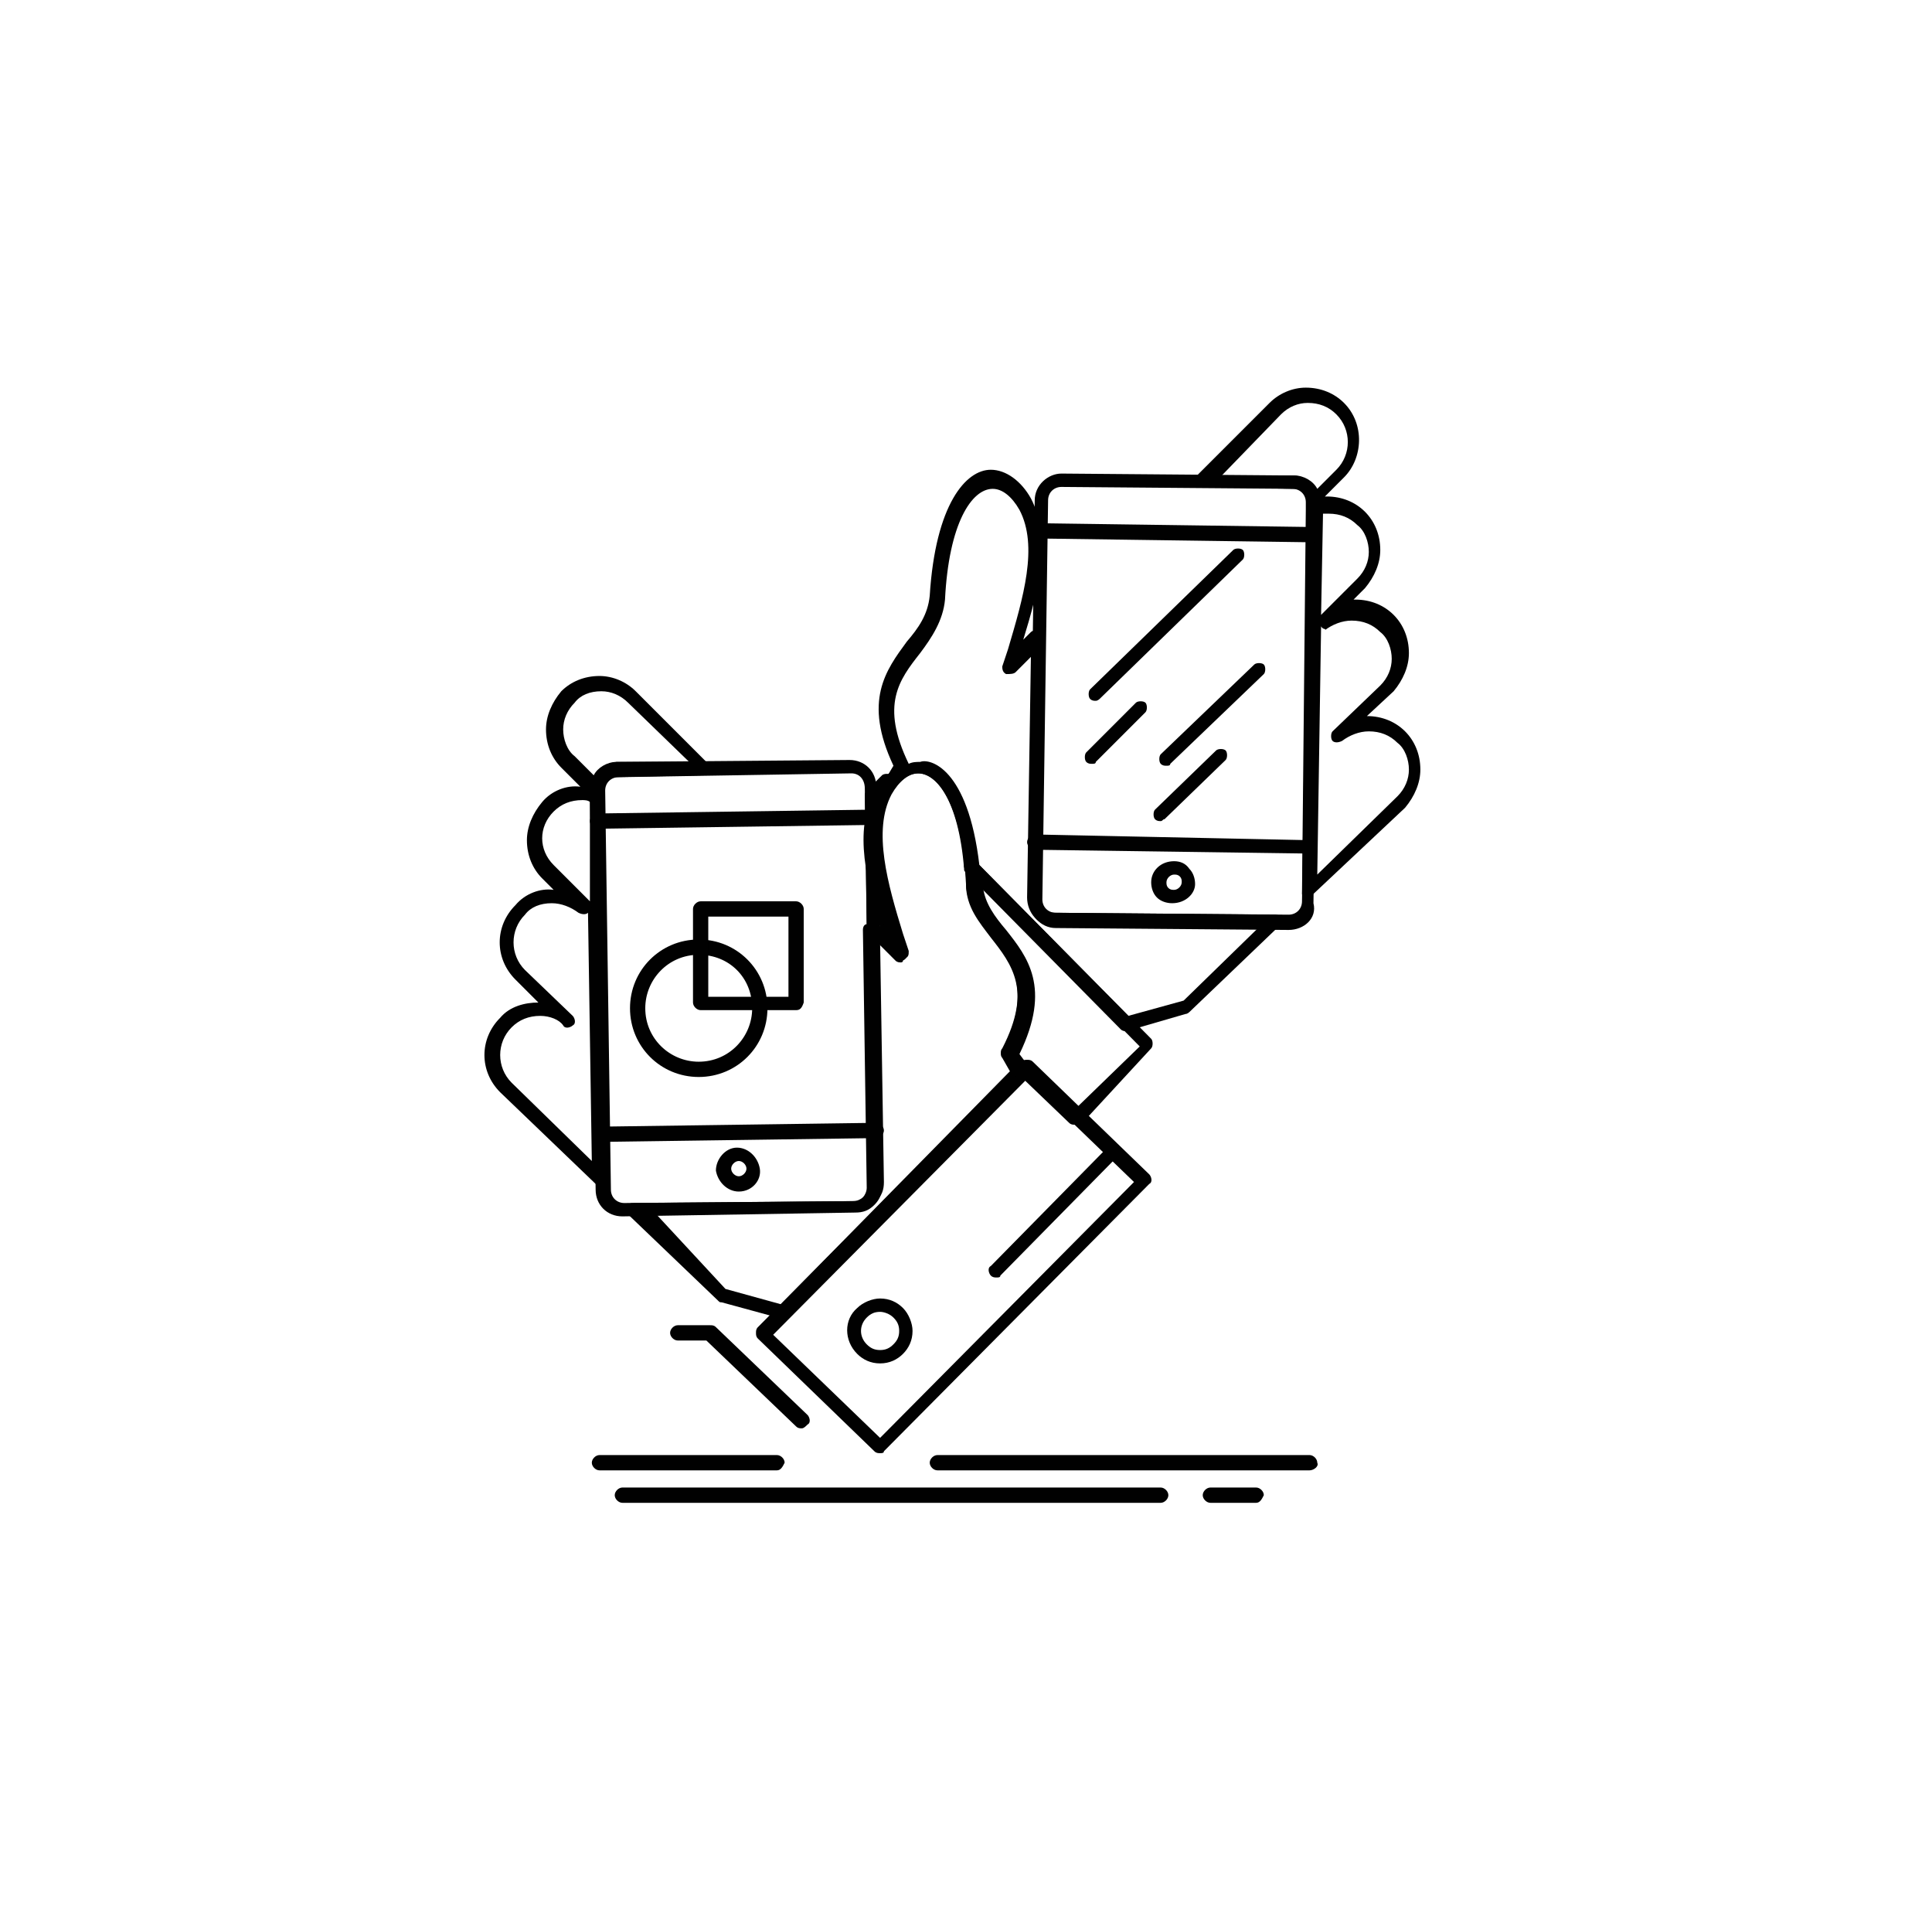 <svg width="250" height="248" viewBox="0 0 250 248" fill="none" xmlns="http://www.w3.org/2000/svg">
<path d="M101.532 170.702C101.285 170.702 101.285 170.702 101.532 170.702L93.379 168.479C93.132 168.479 93.132 168.479 92.885 168.232L81.275 157.115C81.028 156.868 81.028 156.374 81.028 156.127C81.275 155.88 81.522 155.633 81.769 155.633L110.425 155.386C110.919 155.386 111.413 155.139 111.66 154.892C111.907 154.645 112.154 154.151 112.154 153.656L111.66 120.307C111.66 119.813 111.907 119.566 112.154 119.566C112.401 119.319 112.895 119.566 113.142 119.813L114.13 120.801C112.154 114.131 110.425 107.461 113.142 102.52C114.378 100.05 116.354 98.815 118.33 98.815C121.789 98.815 125.741 103.014 126.235 115.119C126.482 117.342 127.717 119.071 129.2 121.048C131.917 124.506 135.128 128.459 130.929 137.105L132.164 139.081C132.411 139.328 132.411 139.822 132.164 140.317L131.917 139.822L102.026 170.208C102.026 170.455 101.779 170.702 101.532 170.702ZM93.874 166.749L101.038 168.726L130.682 138.587L129.694 136.858C129.447 136.611 129.447 136.117 129.694 135.87C133.646 128.212 130.929 124.753 128.211 121.295C126.729 119.319 125 117.342 125 114.378C124.506 104.496 121.542 100.05 118.824 100.05C117.589 100.05 116.354 101.038 115.366 102.767C112.895 107.461 114.872 114.378 116.848 120.801C117.095 121.542 117.342 122.283 117.589 123.024C117.589 123.518 117.589 123.765 117.095 124.012C116.848 124.259 116.354 124.259 115.86 123.765L113.883 121.789L114.378 152.915C114.378 153.903 114.13 154.645 113.389 155.386C112.648 156.127 111.907 156.374 110.919 156.374L84.486 156.621L93.874 166.749ZM77.816 153.409C77.569 153.409 77.322 153.409 77.075 153.162L64.723 141.305C62.006 138.587 62.006 134.388 64.723 131.67C65.959 130.188 67.935 129.694 69.664 129.694L66.7 126.73C63.982 124.012 63.982 119.813 66.7 117.095C67.935 115.613 69.911 114.872 71.64 115.119L70.158 113.637C68.923 112.402 68.182 110.672 68.182 108.696C68.182 106.967 68.923 105.238 70.158 103.755C71.393 102.273 73.37 101.532 75.099 101.779L72.629 99.309C71.393 98.073 70.652 96.344 70.652 94.368C70.652 92.639 71.393 90.909 72.629 89.427C73.864 88.192 75.593 87.451 77.569 87.451C79.298 87.451 81.028 88.192 82.263 89.427L91.65 98.815C91.897 99.062 91.897 99.556 91.897 99.803C91.65 100.05 91.403 100.297 91.156 100.297L79.299 100.544C78.31 100.544 77.569 101.285 77.569 102.273C77.569 102.52 77.569 102.52 77.569 102.767C77.569 102.767 77.569 103.014 77.569 103.261L78.063 152.915C78.063 153.409 77.816 153.656 77.569 153.656C78.063 153.409 78.063 153.409 77.816 153.409ZM69.911 131.423C68.429 131.423 67.194 131.917 66.206 132.905C64.229 134.882 64.229 138.093 66.206 140.07L76.581 150.198L76.087 118.083C75.84 118.33 75.346 118.33 74.852 118.083C73.864 117.342 72.629 116.848 71.393 116.848C69.911 116.848 68.676 117.342 67.935 118.33C65.959 120.307 65.959 123.518 67.935 125.494L74.111 131.423C74.358 131.67 74.605 132.411 74.111 132.658C73.864 132.905 73.123 133.153 72.876 132.658C72.382 131.917 71.146 131.423 69.911 131.423ZM75.346 103.508C73.864 103.508 72.629 104.002 71.64 104.99C70.652 105.979 70.158 107.214 70.158 108.449C70.158 109.684 70.652 110.919 71.64 111.907L76.334 116.601V103.755C76.087 103.508 75.593 103.508 75.346 103.508ZM77.816 89.427C76.334 89.427 75.099 89.921 74.358 90.909C73.37 91.898 72.876 93.133 72.876 94.368C72.876 95.603 73.37 97.085 74.358 97.826L76.828 100.297C77.322 99.309 78.557 98.567 79.793 98.567H89.18L81.275 90.909C80.287 89.921 79.051 89.427 77.816 89.427Z" fill="#010101"/>
<path d="M113.883 187.994C113.636 187.994 113.389 187.994 113.142 187.747L98.073 173.172C97.826 172.925 97.826 172.678 97.826 172.431C97.826 172.184 97.826 171.937 98.073 171.69L132.164 137.352C132.411 137.105 132.658 137.105 132.905 137.105C133.152 137.105 133.399 137.105 133.646 137.352L148.715 151.927C148.963 152.174 149.21 152.915 148.715 153.162L114.378 187.747C114.378 187.994 114.131 187.994 113.883 187.994ZM100.049 172.678L113.883 186.018L146.739 152.915L132.905 139.575L100.049 172.678Z" fill="#010101"/>
<path d="M113.883 176.383C112.648 176.383 111.66 175.889 110.919 175.148C109.19 173.419 109.19 170.702 110.919 169.219C111.66 168.478 112.895 167.984 113.883 167.984C115.119 167.984 116.107 168.478 116.848 169.219C117.589 169.96 118.083 171.196 118.083 172.184C118.083 173.419 117.589 174.407 116.848 175.148C116.107 175.889 115.119 176.383 113.883 176.383ZM113.883 169.713C113.142 169.713 112.648 169.96 112.154 170.454C111.166 171.443 111.166 172.925 112.154 173.913C112.648 174.407 113.142 174.654 113.883 174.654C114.625 174.654 115.119 174.407 115.613 173.913C116.107 173.419 116.354 172.925 116.354 172.184C116.354 171.443 116.107 170.949 115.613 170.454C115.119 169.96 114.378 169.713 113.883 169.713Z" fill="#010101"/>
<path d="M103.755 184.783C103.508 184.783 103.261 184.783 103.014 184.536L91.403 173.419H87.698C87.204 173.419 86.71 172.925 86.71 172.431C86.71 171.937 87.204 171.443 87.698 171.443H91.897C92.144 171.443 92.391 171.443 92.639 171.69L104.496 183.054C104.743 183.301 104.99 184.042 104.496 184.289C104.249 184.536 104.002 184.783 103.755 184.783Z" fill="#010101"/>
<path d="M80.534 157.362C78.557 157.362 77.075 155.88 77.075 153.903L76.334 102.273C76.334 100.297 77.816 98.814 79.793 98.567L109.931 98.32C111.907 98.32 113.389 99.802 113.389 101.779L114.13 153.409C114.13 154.397 113.883 155.138 113.142 155.88C112.401 156.621 111.66 156.868 110.672 156.868L80.534 157.362ZM110.178 100.05L80.04 100.544C79.051 100.544 78.31 101.285 78.31 102.273L79.051 153.903C79.051 154.891 79.793 155.633 80.781 155.633L110.919 155.385C111.413 155.385 111.907 155.138 112.154 154.891C112.401 154.644 112.648 154.15 112.648 153.656L111.907 102.026C111.907 100.791 111.166 100.05 110.178 100.05Z" fill="#010101"/>
<path d="M77.816 147.727C77.322 147.727 76.828 147.233 76.828 146.739C76.828 146.245 77.322 145.751 77.816 145.751L113.389 145.257C113.883 145.257 114.378 145.751 114.378 146.245C114.378 146.739 113.883 147.233 113.389 147.233L77.816 147.727Z" fill="#010101"/>
<path d="M95.603 154.15C94.121 154.15 92.885 152.915 92.638 151.433C92.638 149.951 93.874 148.469 95.356 148.469C96.838 148.469 98.073 149.704 98.32 151.186C98.567 152.668 97.332 154.15 95.603 154.15ZM95.603 150.198C95.109 150.198 94.615 150.692 94.615 151.186C94.615 151.68 95.109 152.174 95.603 152.174C96.097 152.174 96.591 151.68 96.591 151.186C96.591 150.692 96.097 150.198 95.603 150.198Z" fill="#010101"/>
<path d="M77.322 107.214C76.828 107.214 76.334 106.72 76.334 106.226C76.334 105.732 76.828 105.238 77.322 105.238L112.895 104.743C113.389 104.743 113.883 105.238 113.883 105.732C113.883 106.226 113.389 106.72 112.895 106.72L77.322 107.214Z" fill="#010101"/>
<path d="M128.953 165.267C128.706 165.267 128.459 165.267 128.212 165.02C127.964 164.773 127.717 164.032 128.212 163.785L143.281 148.469C143.528 148.222 144.269 147.975 144.516 148.469C144.763 148.716 145.01 149.457 144.516 149.704L129.447 165.02C129.447 165.267 129.2 165.267 128.953 165.267Z" fill="#010101"/>
<path d="M145.751 133.399C145.504 133.399 145.257 133.399 145.01 133.152L125 112.895C124.753 112.648 124.753 112.648 124.753 112.401C124.012 103.261 121.047 100.05 118.824 100.05C117.836 100.05 117.095 100.544 116.354 101.285C116.107 101.532 115.366 101.779 115.119 101.532C114.625 101.285 114.625 100.791 114.872 100.297L115.613 99.061C111.66 90.662 114.625 86.71 117.342 83.004C118.824 81.275 120.059 79.546 120.306 77.075C121.047 65.218 125 60.771 128.211 60.771C130.188 60.771 132.164 62.253 133.399 64.477C136.117 69.664 134.387 76.334 132.411 82.757L133.399 81.769C133.646 81.522 134.14 81.522 134.387 81.522C134.634 81.769 134.881 82.016 134.881 82.263L134.634 116.354C134.634 117.342 135.375 118.083 136.364 118.083L165.02 118.33C165.514 118.33 165.761 118.577 165.761 118.824C166.008 119.071 165.761 119.565 165.514 119.812L153.903 130.929C153.903 130.929 153.656 131.176 153.409 131.176L145.751 133.399ZM126.729 111.907L145.998 131.423L153.162 129.447L162.796 120.059L136.364 119.812C134.387 119.812 132.905 118.083 132.905 116.107L133.399 84.98L131.423 86.957C131.176 87.204 130.682 87.204 130.188 87.204C129.694 86.957 129.694 86.463 129.694 86.216C129.941 85.475 130.188 84.733 130.435 83.992C132.411 77.322 134.387 70.652 131.917 65.959C130.929 64.229 129.694 63.241 128.458 63.241C125.741 63.241 122.777 67.688 122.283 77.569C122.036 80.287 120.553 82.51 119.071 84.486C116.354 87.945 113.883 91.156 117.589 98.814C118.083 98.567 118.577 98.567 119.071 98.567C120.306 98.073 125.247 99.308 126.729 111.907ZM169.219 116.354H168.972C168.725 116.107 168.478 115.86 168.478 115.613L168.972 65.959C168.972 65.712 168.972 65.712 168.972 65.465C168.972 65.465 168.972 65.218 168.972 64.971C168.972 63.982 168.231 63.241 167.243 63.241L155.385 62.994C154.891 62.994 154.644 62.747 154.644 62.5C154.397 62.253 154.644 61.759 154.891 61.512L164.279 52.125C165.514 50.89 167.243 50.148 168.972 50.148C170.949 50.148 172.678 50.89 173.913 52.125C176.63 54.842 176.383 59.289 173.913 61.759L171.443 64.23C171.443 64.23 171.443 64.23 171.69 64.23C173.666 64.23 175.395 64.971 176.63 66.206C177.866 67.441 178.607 69.17 178.607 71.147C178.607 72.876 177.866 74.605 176.63 76.087L175.148 77.569C175.148 77.569 175.148 77.569 175.395 77.569C177.372 77.569 179.101 78.311 180.336 79.546C181.571 80.781 182.312 82.51 182.312 84.486C182.312 86.216 181.571 87.945 180.336 89.427L176.877 92.638C178.854 92.638 180.583 93.38 181.818 94.615C183.053 95.85 183.794 97.579 183.794 99.555C183.794 101.285 183.053 103.014 181.818 104.496L169.466 116.107C169.713 116.354 169.466 116.354 169.219 116.354ZM170.949 81.028L170.455 113.142L180.83 103.014C181.818 102.026 182.312 100.791 182.312 99.555C182.312 98.32 181.818 96.838 180.83 96.097C179.842 95.109 178.607 94.615 177.124 94.615C175.889 94.615 174.654 95.109 173.666 95.85C173.172 96.097 172.678 96.097 172.431 95.85C172.184 95.603 172.184 94.862 172.431 94.615L178.607 88.686C179.595 87.698 180.089 86.463 180.089 85.228C180.089 83.992 179.595 82.51 178.607 81.769C177.619 80.781 176.383 80.287 174.901 80.287C173.666 80.287 172.431 80.781 171.443 81.522C171.69 81.275 171.196 81.522 170.949 81.028ZM171.196 66.453L170.949 79.546L175.642 74.852C176.63 73.864 177.124 72.629 177.124 71.394C177.124 70.158 176.63 68.676 175.642 67.935C174.654 66.947 173.419 66.453 171.937 66.453C171.69 66.453 171.443 66.453 171.196 66.453ZM158.103 61.512H167.49C168.725 61.512 169.96 62.253 170.455 63.241L172.925 60.771C174.901 58.795 174.901 55.583 172.925 53.607C171.937 52.619 170.702 52.125 169.219 52.125C167.984 52.125 166.749 52.619 165.761 53.607L158.103 61.512Z" fill="#010101"/>
<path d="M139.081 145.504C138.834 145.504 138.587 145.504 138.34 145.257L132.411 139.575C132.164 139.575 132.164 139.575 131.917 139.575C131.67 139.575 131.423 139.328 131.176 139.081L129.694 136.611C129.447 136.364 129.447 135.87 129.694 135.623C133.646 127.965 130.929 124.506 128.212 121.048C126.729 119.072 125 117.095 125 114.131C125 113.39 125 112.649 124.753 112.155C124.753 111.66 125 111.413 125.247 111.166C125.494 110.919 125.988 111.166 126.235 111.413L148.963 134.388C149.21 134.635 149.21 135.376 148.963 135.623L140.069 145.257C139.575 145.504 139.328 145.504 139.081 145.504ZM132.658 137.352C132.905 137.352 133.152 137.352 133.399 137.599L139.328 143.281L147.48 135.376L127.223 114.872C127.47 116.848 128.706 118.577 130.188 120.307C132.905 123.765 136.117 127.718 131.917 136.364L132.658 137.352ZM116.601 124.506C116.354 124.506 116.107 124.506 115.86 124.259L114.625 123.024L112.401 120.801C112.154 120.554 112.154 120.307 112.154 120.06L111.907 103.014C111.907 102.767 111.907 102.52 112.154 102.273L114.131 100.297C114.378 100.05 115.119 100.05 115.366 100.297L115.613 100.544C115.86 100.791 115.86 101.285 115.613 101.779C115.366 102.026 115.366 102.273 115.119 102.767C112.648 107.461 114.625 114.378 116.601 120.801C116.848 121.542 117.095 122.283 117.342 123.271C117.342 123.765 117.342 124.012 116.848 124.259C116.848 124.506 116.601 124.506 116.601 124.506ZM113.884 119.813L114.625 120.554C114.378 119.813 114.131 118.825 113.884 118.083V119.813Z" fill="#010101"/>
<path d="M166.749 120.306L136.611 120.059C134.635 120.059 133.152 118.33 133.152 116.354L133.893 64.723C133.893 62.747 135.623 61.265 137.352 61.265L167.243 61.512C169.22 61.512 170.702 63.241 170.702 65.217L169.961 116.848C170.455 118.824 168.725 120.306 166.749 120.306ZM137.352 62.994C136.364 62.994 135.623 63.735 135.623 64.723L134.882 116.354C134.882 117.342 135.623 118.083 136.611 118.083L166.749 118.33C167.737 118.33 168.478 117.589 168.478 116.601L169.22 64.97C169.22 63.982 168.478 63.241 167.49 63.241L137.352 62.994Z" fill="#010101"/>
<path d="M169.467 110.425L133.893 109.931C133.399 109.931 132.905 109.437 132.905 108.943C132.905 108.448 133.399 107.954 133.893 107.954L169.467 108.695C169.961 108.695 170.455 109.19 170.455 109.684C170.455 110.178 169.961 110.425 169.467 110.425Z" fill="#010101"/>
<path d="M151.68 116.848C150.939 116.848 150.198 116.601 149.704 116.107C149.21 115.613 148.963 114.872 148.963 114.131C148.963 112.648 150.198 111.413 151.927 111.413C152.668 111.413 153.409 111.66 153.903 112.401C154.397 112.896 154.644 113.637 154.644 114.378C154.644 115.613 153.409 116.848 151.68 116.848ZM151.927 113.143C151.433 113.143 150.939 113.637 150.939 114.131C150.939 114.378 150.939 114.625 151.186 114.872C151.433 115.119 151.68 115.119 151.927 115.119C152.421 115.119 152.915 114.625 152.915 114.131C152.915 113.884 152.915 113.637 152.668 113.39C152.421 113.143 152.174 113.143 151.927 113.143Z" fill="#010101"/>
<path d="M169.961 70.158L134.388 69.664C133.893 69.664 133.399 69.17 133.399 68.676C133.399 68.182 133.893 67.688 134.388 67.688L169.961 68.182C170.455 68.182 170.949 68.676 170.949 69.17C170.949 69.664 170.702 70.158 169.961 70.158Z" fill="#010101"/>
<path d="M113.142 122.53C112.648 122.53 112.154 122.036 112.154 121.542C112.154 121.048 112.648 120.553 113.142 120.553C113.637 120.553 114.131 121.048 114.131 121.542C113.884 122.283 113.637 122.53 113.142 122.53Z" fill="#010101"/>
<path d="M141.798 90.662C141.551 90.662 141.304 90.662 141.057 90.415C140.81 90.168 140.81 89.427 141.057 89.18L159.585 71.147C159.832 70.899 160.573 70.899 160.82 71.147C161.067 71.394 161.067 72.135 160.82 72.382L142.293 90.415C142.293 90.415 142.045 90.662 141.798 90.662Z" fill="#010101"/>
<path d="M141.304 98.814C141.057 98.814 140.81 98.814 140.563 98.567C140.316 98.32 140.316 97.579 140.563 97.332L146.986 90.909C147.233 90.662 147.974 90.662 148.221 90.909C148.468 91.156 148.468 91.897 148.221 92.144L141.798 98.567C141.798 98.814 141.551 98.814 141.304 98.814Z" fill="#010101"/>
<path d="M150.939 99.062C150.692 99.062 150.445 99.062 150.198 98.815C149.951 98.567 149.951 97.826 150.198 97.579L162.302 85.969C162.549 85.722 163.291 85.722 163.538 85.969C163.785 86.216 163.785 86.957 163.538 87.204L151.433 98.815C151.433 99.062 151.186 99.062 150.939 99.062Z" fill="#010101"/>
<path d="M150.198 106.225C149.951 106.225 149.704 106.225 149.457 105.978C149.209 105.731 149.209 104.99 149.457 104.743L157.362 97.085C157.609 96.838 158.35 96.838 158.597 97.085C158.844 97.332 158.844 98.073 158.597 98.32L150.692 105.978C150.445 105.978 150.445 106.225 150.198 106.225Z" fill="#010101"/>
<path d="M90.415 139.328C85.474 139.328 81.522 135.375 81.522 130.435C81.522 125.494 85.474 121.541 90.415 121.541C95.356 121.541 99.308 125.494 99.308 130.435C99.308 135.375 95.356 139.328 90.415 139.328ZM90.415 123.518C86.463 123.518 83.498 126.729 83.498 130.435C83.498 134.387 86.71 137.352 90.415 137.352C94.368 137.352 97.332 134.14 97.332 130.435C97.332 126.482 94.368 123.518 90.415 123.518Z" fill="#010101"/>
<path d="M103.014 130.682H90.662C90.168 130.682 89.674 130.188 89.674 129.694V117.589C89.674 117.095 90.168 116.601 90.662 116.601H103.014C103.508 116.601 104.002 117.095 104.002 117.589V129.694C103.755 130.435 103.508 130.682 103.014 130.682ZM91.65 128.953H102.026V118.577H91.65V128.953Z" fill="#010101"/>
<path d="M150.198 194.417H80.534C80.04 194.417 79.546 193.923 79.546 193.429C79.546 192.935 80.04 192.441 80.534 192.441H150.198C150.692 192.441 151.186 192.935 151.186 193.429C151.186 193.923 150.692 194.417 150.198 194.417Z" fill="#010101"/>
<path d="M169.466 190.217H121.295C120.8 190.217 120.306 189.723 120.306 189.229C120.306 188.735 120.8 188.241 121.295 188.241H169.466C169.961 188.241 170.455 188.735 170.455 189.229C170.702 189.723 169.961 190.217 169.466 190.217Z" fill="#010101"/>
<path d="M162.55 194.417H156.621C156.127 194.417 155.633 193.923 155.633 193.429C155.633 192.935 156.127 192.441 156.621 192.441H162.55C163.044 192.441 163.538 192.935 163.538 193.429C163.291 193.923 163.044 194.417 162.55 194.417Z" fill="#010101"/>
<path d="M100.543 190.217H77.569C77.075 190.217 76.581 189.723 76.581 189.229C76.581 188.735 77.075 188.241 77.569 188.241H100.543C101.038 188.241 101.532 188.735 101.532 189.229C101.285 189.723 101.038 190.217 100.543 190.217Z" fill="#010101"/>
</svg>
